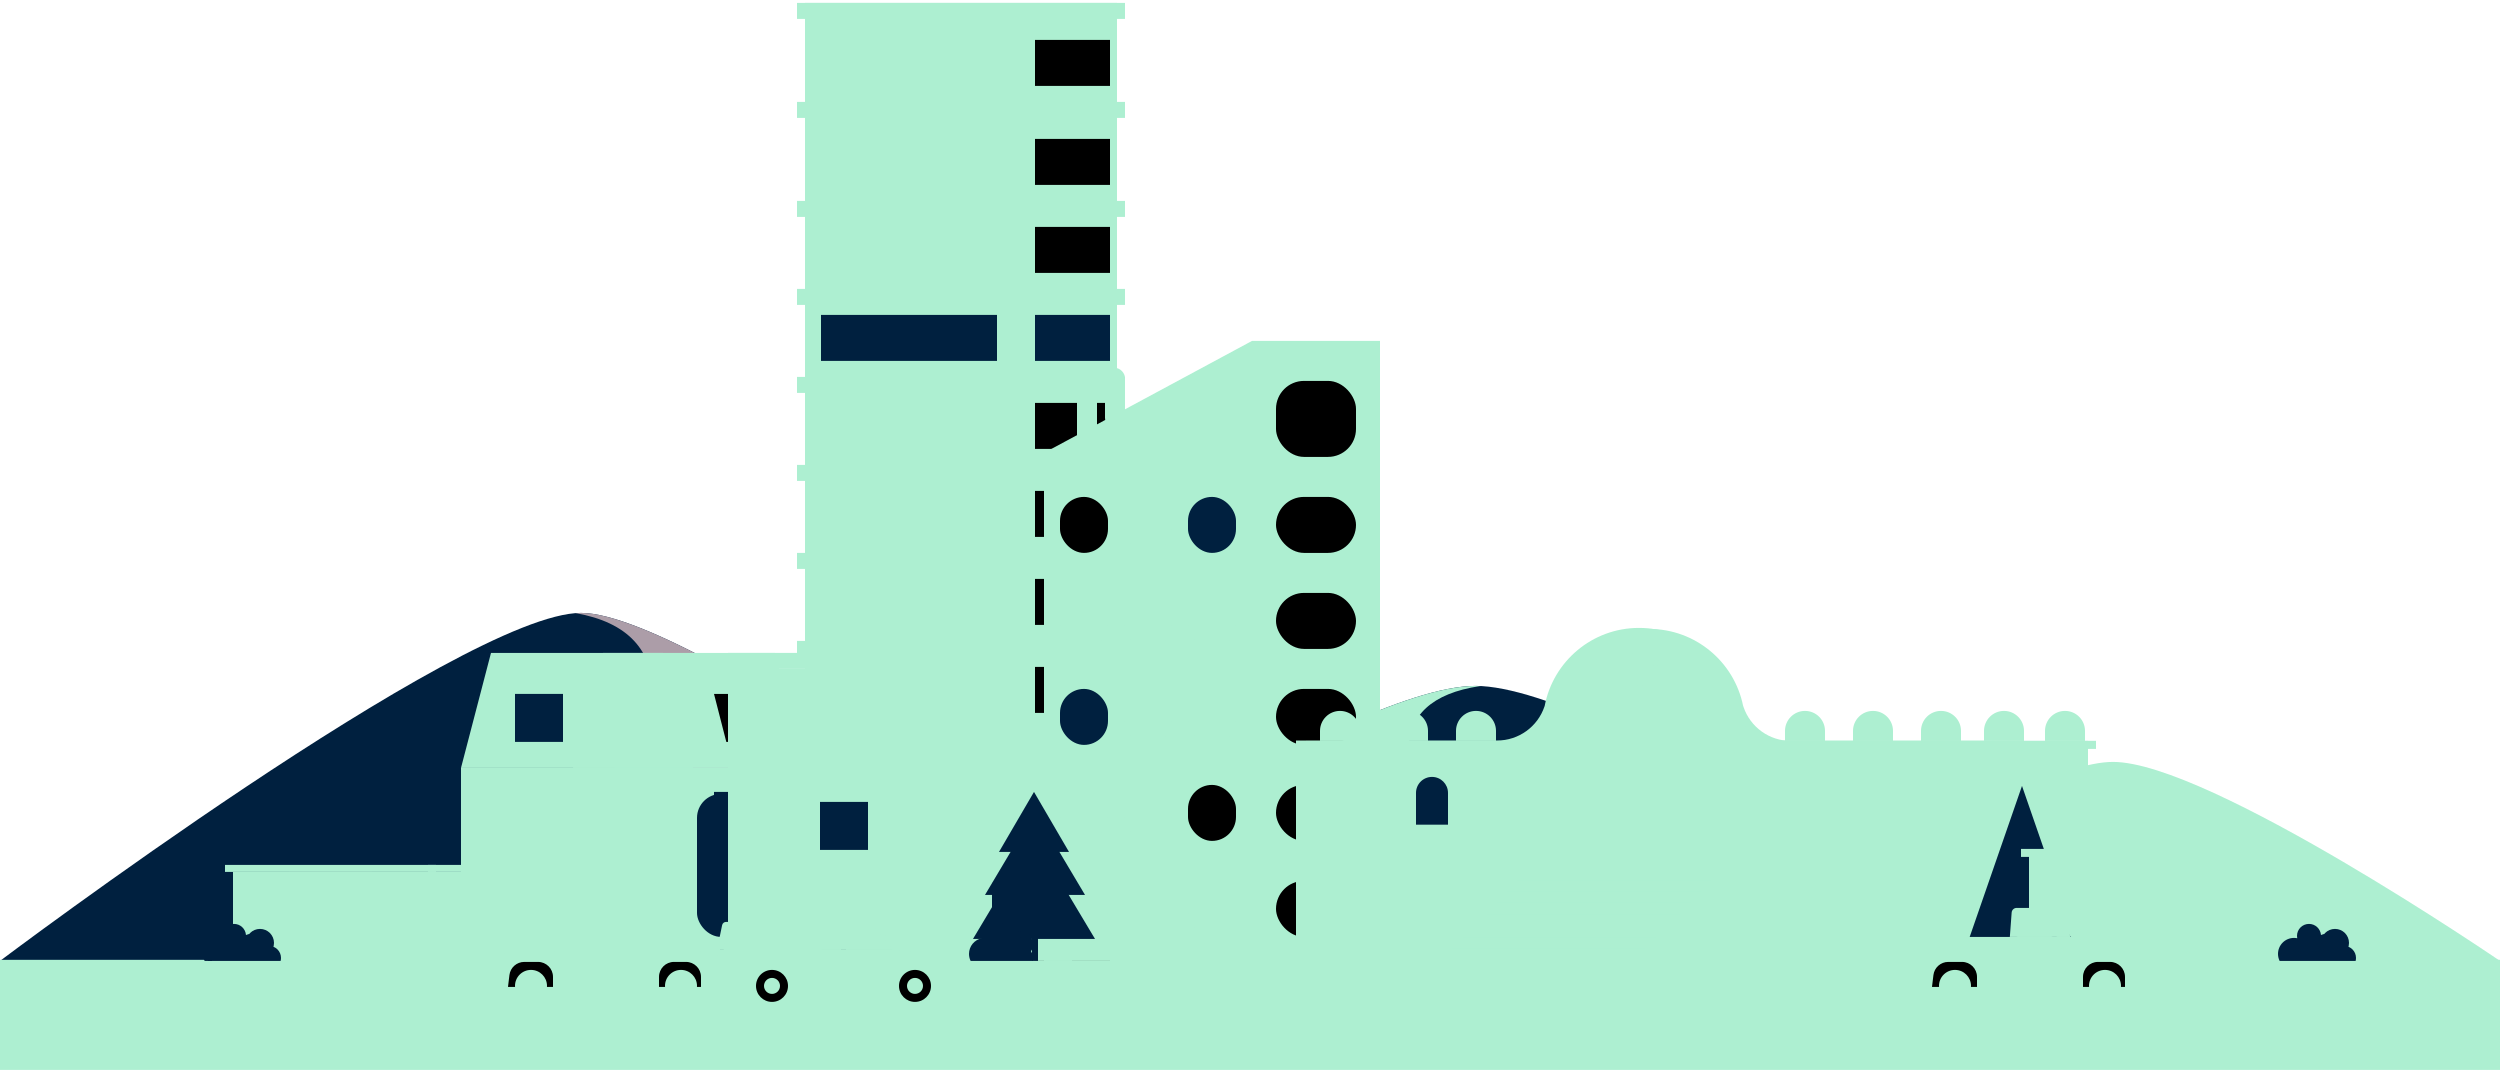 <svg viewBox="0 290.092 2500 1091.743" xmlns="http://www.w3.org/2000/svg" overflow="visible">
    <filter id="bright50">
        <feComponentTransfer>
            <feFuncR type="linear" slope="0.50" />
            <feFuncG type="linear" slope="0.50" />
            <feFuncB type="linear" slope="0.50" />
        </feComponentTransfer>
    </filter>
    <filter id="bright150">
        <feComponentTransfer>
            <feFuncR type="linear" slope="1.5" />
            <feFuncG type="linear" slope="1.5" />
            <feFuncB type="linear" slope="1.5" />
        </feComponentTransfer>
    </filter>
    <filter id="bright300">
        <feComponentTransfer>
            <feFuncR type="linear" slope="3" />
            <feFuncG type="linear" slope="3" />
            <feFuncB type="linear" slope="3" />
        </feComponentTransfer>
    </filter>
    <filter id="bright450">
        <feComponentTransfer>
            <feFuncR type="linear" slope="4.5" />
            <feFuncG type="linear" slope="4.5" />
            <feFuncB type="linear" slope="4.5" />
        </feComponentTransfer>
    </filter>
    <filter id="bright600">
        <feComponentTransfer>
            <feFuncR type="linear" slope="6" />
            <feFuncG type="linear" slope="6" />
            <feFuncB type="linear" slope="6" />
        </feComponentTransfer>
    </filter>
    <g id="Master/Composition/Small City" stroke="none" stroke-width="1" fill="none" fill-rule="evenodd">
        <g id="bg">
            <g id="Sky" transform="scale(1 1)">
                <g id="Sky/None" stroke="none" stroke-width="1" fill="none" fill-rule="evenodd" fill-opacity="0"/>
            </g>
            <g id="Horizon" transform="translate(0, 591) scale(1 1)">
                <g id="Horizon/Sand Dunes" stroke="none" stroke-width="1" fill="none" fill-rule="evenodd">
                    <path d="M2500,660 C2500,660 2208.87,461 2113,461 C2017.13,461 1726,660 1726,660 C1726,660 2500,660 2500,660 Z" id="Dune" fill="#ADEFD1" filter="url(#bright600)"/>
                    <g id="Group" transform="translate(1475.5, 522.5) scale(-1, 1) translate(-1475.5, -522.5) translate(941, 385)">
                        <path d="M1069,275 C1069,275 666.91,0 534.5,0 C402.09,0 0,275 0,275 C0,275 1069,275 1069,275 Z" id="Dune" fill="#00203F"/>
                        <path d="M534.554,1.51985149e-05 C667.019,0.075 1069,275 1069,275 L1068.998,274.998 L1069,275 L518.83,275 C476.943,265.119 456,241.327 456,203.623 C456,165.918 480.295,142.126 528.884,132.245 C577.474,125.247 601.769,103.206 601.769,66.123 C601.769,29.41 577.957,7.44 530.335,0.214 L529.731,0.113 C531.357,0.038 532.947,0 534.5,0 L534.351,0.003 Z" id="Dune" fill="#ADEFD1" filter="url(#bright600)"/>
                    </g>
                    <g id="Group" transform="translate(2113, 560.5) scale(-1, 1) translate(-2113, -560.5) translate(1726, 461)"/>
                    <g id="Group-2" transform="translate(0, 312)">
                        <path d="M1162,348 C1162,348 699.675,0 581,0 C462.325,0 0,348 0,348 C0,348 1162,348 1162,348 Z" id="Dune" fill="#00203F"/>
                        <path d="M580.841,0.004 L581.346,0.001 C700.571,0.674 1162,348 1162,348 L1162,348 L563.336,348 C517.779,335.497 495,305.388 495,257.675 C495,209.962 521.424,179.854 574.271,167.35 C627.118,158.495 653.542,130.603 653.542,83.675 C653.542,37.217 627.644,9.415 575.848,0.271 L575.679,0.213 C577.522,0.072 579.296,0 581,0 L580.841,0.004 Z" id="Dune" fill="#ac9da8"/>
                    </g>
                </g>
            </g>
            <g id="Street" transform="translate(0, 1250)">
                <rect id="Rectangle" fill="#ADEFD1" filter="url(#bright450)" x="0" y="0" width="2500" height="110"/>
                <rect id="Rectangle" fill="#ADEFD1" filter="url(#bright150)" x="0" y="0" width="2500" height="16"/>
            </g>
        </g>
        <g id="Building/Skyscraper" transform="translate(757, 293) scale(1 1)">
            <g id="Building/Skyscraper/2" stroke="none" stroke-width="1" fill="none" fill-rule="evenodd">
                <rect id="Rectangle-Copy" fill="#ADEFD1" filter="url(#bright300)" x="48" y="0" width="208" height="958"/>
                <rect id="Rectangle-Copy-2" fill="#ADEFD1" x="256" y="0" width="104" height="958"/>
                <rect id="Rectangle-Copy-46" fill="#ADEFD1" x="64" y="885" width="48" height="73"/>
                <rect id="Rectangle-Copy-5" fill="#ADEFD1" filter="url(#bright50)" x="64" y="136" width="176" height="46"/>
                <rect id="Rectangle-Copy-36" fill="#ADEFD1" filter="url(#bright50)" x="64" y="37" width="176" height="46"/>
                <rect id="Rectangle-Copy-21" fill="#000" x="278" y="136" width="75" height="46"/>
                <rect id="Rectangle-Copy-37" fill="#000" x="278" y="37" width="75" height="46"/>
                <rect id="Rectangle-Copy-22" fill="#000" x="278" y="224" width="75" height="46"/>
                <rect id="Rectangle-Copy-23" fill="#00203F" x="278" y="312" width="75" height="46"/>
                <rect id="Rectangle-Copy-26" fill="#000" x="278" y="400" width="75" height="46"/>
                <rect id="Rectangle-Copy-27" fill="#000" x="278" y="488" width="75" height="46"/>
                <rect id="Rectangle-Copy-28" fill="#000" x="278" y="576" width="75" height="46"/>
                <rect id="Rectangle-Copy-31" fill="#000" x="278" y="664" width="75" height="46"/>
                <rect id="Rectangle-Copy-32" fill="#000" x="278" y="752" width="75" height="46"/>
                <rect id="Rectangle-Copy-33" fill="#000" x="278" y="885" width="75" height="73"/>
                <rect id="Rectangle-Copy-6" fill="#ADEFD1" filter="url(#bright50)" x="64" y="224" width="176" height="46"/>
                <rect id="Rectangle-Copy-7" fill="#00203F" x="64" y="312" width="176" height="46"/>
                <rect id="Rectangle-Copy-8" fill="#ADEFD1" filter="url(#bright50)" x="64" y="400" width="176" height="46"/>
                <rect id="Rectangle-Copy-9" fill="#ADEFD1" filter="url(#bright50)" x="64" y="488" width="176" height="46"/>
                <rect id="Rectangle-Copy-16" fill="#ADEFD1" filter="url(#bright50)" x="64" y="576" width="176" height="46"/>
                <rect id="Rectangle-Copy-17" fill="#ADEFD1" filter="url(#bright50)" x="64" y="664" width="176" height="46"/>
                <rect id="Rectangle-Copy-18" fill="#ADEFD1" filter="url(#bright50)" x="64" y="752" width="176" height="46"/>
                <rect id="Rectangle-Copy-48" fill="#ADEFD1" filter="url(#bright50)" x="192" y="885" width="48" height="73"/>
                <rect id="Rectangle-Copy-10" fill="#ADEFD1" filter="url(#bright450)" x="40" y="99" width="224" height="16"/>
                <rect id="Rectangle-Copy-38" fill="#ADEFD1" filter="url(#bright450)" x="40" y="0" width="224" height="16"/>
                <rect id="Rectangle-Copy-11" fill="#ADEFD1" filter="url(#bright450)" x="40" y="198" width="224" height="16"/>
                <rect id="Rectangle-Copy-12" fill="#ADEFD1" filter="url(#bright450)" x="40" y="286" width="224" height="16"/>
                <rect id="Rectangle-Copy-19" fill="#ADEFD1" filter="url(#bright450)" x="40" y="374" width="224" height="16"/>
                <rect id="Rectangle-Copy-24" fill="#ADEFD1" filter="url(#bright450)" x="40" y="462" width="224" height="16"/>
                <rect id="Rectangle-Copy-29" fill="#ADEFD1" filter="url(#bright450)" x="40" y="550" width="224" height="16"/>
                <rect id="Rectangle-Copy-34" fill="#ADEFD1" filter="url(#bright450)" x="40" y="638" width="224" height="16"/>
                <rect id="Rectangle-Copy-39" fill="#ADEFD1" filter="url(#bright450)" x="40" y="726" width="224" height="16"/>
                <rect id="Rectangle-Copy-44" fill="#ADEFD1" filter="url(#bright450)" x="40" y="814" width="224" height="16"/>
                <rect id="Rectangle-Copy-13" fill="#ADEFD1" filter="url(#bright150)" x="264" y="99" width="104" height="16"/>
                <rect id="Rectangle-Copy-41" fill="#ADEFD1" filter="url(#bright150)" x="264" y="0" width="104" height="16"/>
                <rect id="Rectangle-Copy-14" fill="#ADEFD1" filter="url(#bright150)" x="264" y="198" width="104" height="16"/>
                <rect id="Rectangle-Copy-15" fill="#ADEFD1" filter="url(#bright150)" x="264" y="286" width="104" height="16"/>
                <rect id="Rectangle-Copy-20" fill="#ADEFD1" filter="url(#bright150)" x="264" y="374" width="104" height="16"/>
                <rect id="Rectangle-Copy-25" fill="#ADEFD1" filter="url(#bright150)" x="264" y="462" width="104" height="16"/>
                <rect id="Rectangle-Copy-30" fill="#ADEFD1" filter="url(#bright150)" x="264" y="550" width="104" height="16"/>
                <rect id="Rectangle-Copy-35" fill="#ADEFD1" filter="url(#bright150)" x="264" y="638" width="104" height="16"/>
                <rect id="Rectangle-Copy-40" fill="#ADEFD1" filter="url(#bright150)" x="264" y="726" width="104" height="16"/>
                <rect id="Rectangle-Copy-45" fill="#ADEFD1" filter="url(#bright150)" x="264" y="814" width="104" height="16"/>
            </g>
        </g>
        <g id="Tree/Medium" transform="translate(161, 1115) scale(1 1)">
            <g id="Tree/Medium/9" stroke="none" stroke-width="1" fill="none" fill-rule="evenodd">
                <path d="M48,112 C74.51,112 96,103.072 96,72.144 C96,41.216 74.51,0 48,0 C21.49,0 0,41.216 0,72.144 C0,103.072 21.49,112 48,112 Z" id="Oval" fill="#00203F" filter="url(#bright150)"/>
                <rect id="Rectangle" fill="#00203F" x="47" y="40" width="4" height="96"/>
            </g>
        </g>
        <g id="Building/Small" transform="translate(225, 1091) scale(1 1)">
            <g id="Building/Small/5" stroke="none" stroke-width="1" fill="none" fill-rule="evenodd">
                <g id="Group" transform="translate(0, 64)">
                    <rect id="Rectangle" fill="#ADEFD1" filter="url(#bright150)" x="8" y="7" width="195" height="89"/>
                    <rect id="Rectangle-Copy-2" fill="#ADEFD1" filter="url(#bright150)" x="203" y="0" width="93" height="7"/>
                    <rect id="Rectangle" fill="#ADEFD1" x="203" y="7" width="88" height="89"/>
                    <rect id="Rectangle" fill="#ADEFD1" filter="url(#bright600)" x="14" y="13" width="46" height="83"/>
                    <rect id="Rectangle" fill="#ADEFD1" filter="url(#bright600)" x="151" y="13" width="46" height="83"/>
                    <rect id="Rectangle" fill="#ADEFD1" filter="url(#bright150)" x="8" y="54" width="195" height="7"/>
                    <rect id="Rectangle-Copy-4" fill="#ADEFD1" filter="url(#bright150)" x="8" y="89" width="195" height="7"/>
                    <rect id="Rectangle" fill="#ADEFD1" filter="url(#bright450)" x="64" y="7" width="77" height="89"/>
                    <rect id="Rectangle" fill="#ADEFD1" filter="url(#bright300)" x="141" y="7" width="6" height="89"/>
                    <rect id="Rectangle-Copy" fill="#ADEFD1" filter="url(#bright300)" x="0" y="0" width="211" height="7"/>
                    <polygon id="Rectangle" fill="#ADEFD1" points="79 13 125 13 125 70.887 125 96 79 96"/>
                    <rect id="Rectangle" fill="#ADEFD1" filter="url(#bright50)" x="227" y="13" width="46" height="75"/>
                    <rect id="Rectangle-Copy-3" fill="#ADEFD1" x="203" y="54" width="88" height="7"/>
                </g>
            </g>
        </g>
        <g id="Building/Medium" transform="translate(461, 943) scale(1 1)">
            <g id="Building/Medium/6" stroke="none" stroke-width="1" fill="none" fill-rule="evenodd">
                <g id="Group">
                    <polygon id="Rectangle-Copy" fill="#ADEFD1" filter="url(#bright50)" points="142 0 314 0 344 115 112 115"/>
                    <rect id="Rectangle" fill="#ADEFD1" filter="url(#bright300)" x="0" y="115" width="232" height="193"/>
                    <rect id="Rectangle" fill="#ADEFD1" filter="url(#bright150)" x="232" y="115" width="112" height="193"/>
                    <rect id="Rectangle" fill="#ADEFD1" x="21" y="211" width="143" height="97"/>
                    <rect id="Rectangle" fill="#ADEFD1" filter="url(#bright300)" x="92" y="65" width="48" height="48" rx="24"/>
                    <polygon id="Rectangle" fill="#ADEFD1" points="30 0 202 0 232 115 0 115"/>
                    <rect id="Rectangle-Copy-3" fill="#ADEFD1" filter="url(#bright50)" x="122" y="41" width="48" height="48"/>
                    <polygon id="Rectangle-Copy-10" fill="#000" points="253 41 301 41 313.31 89 265.31 89"/>
                    <rect id="Rectangle-Copy-4" fill="#00203F" x="54" y="41" width="48" height="48"/>
                    <rect id="Rectangle-Copy-5" fill="#ADEFD1" x="21" y="139" width="143" height="48"/>
                    <rect id="Rectangle-Copy-8" fill="#ADEFD1" x="175" y="139" width="46" height="48"/>
                    <rect id="Rectangle-Copy-6" fill="#00203F" x="253" y="139" width="75" height="48"/>
                    <rect id="Rectangle-Copy-9" fill="#ADEFD1" filter="url(#bright50)" x="253" y="231" width="75" height="48"/>
                    <rect id="Rectangle-Copy-7" fill="#ADEFD1" filter="url(#bright50)" x="175" y="231" width="48" height="77"/>
                </g>
            </g>
        </g>
        <g id="Tree/Medium" transform="translate(673, 1115) scale(1 1)">
            <g id="Tree/Medium/1" stroke="none" stroke-width="1" fill="none" fill-rule="evenodd">
                <rect id="Rectangle" fill="#00203F" filter="url(#bright150)" x="24" y="-31" width="49" height="143" rx="24"/>
                <rect id="Rectangle" fill="#00203F" x="47" y="40" width="4" height="96"/>
            </g>
        </g>
        <g id="Building/Medium" transform="translate(728, 943) scale(1 1)">
            <g id="Building/Medium/5" stroke="none" stroke-width="1" fill="none" fill-rule="evenodd">
                <g id="Group">
                    <rect id="Rectangle" fill="#ADEFD1" x="0" y="115" width="232" height="193"/>
                    <rect id="Rectangle" fill="#ADEFD1" filter="url(#bright50)" x="232" y="115" width="112" height="193"/>
                    <rect id="Rectangle" fill="#ADEFD1" filter="url(#bright50)" x="92" y="231" width="48" height="77"/>
                    <rect id="Rectangle" fill="#ADEFD1" filter="url(#bright300)" x="24" y="230" width="48" height="48"/>
                    <rect id="Rectangle" fill="#ADEFD1" filter="url(#bright300)" x="24" y="149" width="48" height="48"/>
                    <rect id="Rectangle" fill="#ADEFD1" filter="url(#bright300)" x="160" y="230" width="48" height="48"/>
                    <rect id="Rectangle" fill="#ADEFD1" filter="url(#bright300)" x="160" y="149" width="48" height="48"/>
                    <rect id="Rectangle" fill="#00203F" x="92" y="149" width="48" height="48"/>
                    <rect id="Rectangle" fill="#ADEFD1" filter="url(#bright150)" x="264" y="149" width="48" height="48"/>
                    <rect id="Rectangle" fill="#00203F" x="264" y="230" width="48" height="48"/>
                    <rect id="Rectangle" fill="#ADEFD1" filter="url(#bright300)" x="92" y="65" width="48" height="48" rx="24"/>
                    <rect id="Rectangle-Copy" fill="#ADEFD1" filter="url(#bright50)" x="110" y="16" width="160" height="100"/>
                    <rect id="Rectangle" fill="#ADEFD1" x="0" y="16" width="160" height="100"/>
                    <rect id="Rectangle-Copy-2" fill="#ADEFD1" filter="url(#bright300)" x="24" y="29" width="48" height="73"/>
                    <rect id="Rectangle-Copy-3" fill="#ADEFD1" filter="url(#bright300)" x="92" y="29" width="48" height="73"/>
                    <rect id="Rectangle-Copy-4" fill="#ADEFD1" filter="url(#bright150)" x="160" y="0" width="119" height="16"/>
                    <rect id="Rectangle-Copy-5" fill="#ADEFD1" filter="url(#bright300)" x="160" y="100" width="86" height="16"/>
                    <rect id="Rectangle-Copy-6" fill="#ADEFD1" filter="url(#bright150)" x="246" y="100" width="109" height="16"/>
                    <rect id="Rectangle-Copy" fill="#ADEFD1" filter="url(#bright300)" x="0" y="0" width="171" height="16"/>
                </g>
            </g>
        </g>
        <g id="Building/Large" transform="translate(996, 631) scale(1 1)">
            <g id="Building/Large/3" stroke="none" stroke-width="1" fill="none" fill-rule="evenodd">
                <rect id="Rectangle" fill="#ADEFD1" filter="url(#bright150)" x="81" y="51" width="20" height="60" rx="10"/>
                <rect id="Rectangle" fill="#ADEFD1" filter="url(#bright150)" x="109" y="27" width="20" height="60" rx="10"/>
                <polygon id="Rectangle" fill="#ADEFD1" points="48 112 256 0 256 620 48 620"/>
                <rect id="Rectangle" fill="#ADEFD1" filter="url(#bright50)" x="256" y="0" width="128" height="620"/>
                <path d="M152,540 C165.255,540 176,550.745 176,564 L176,620 L176,620 L128,620 L128,564 C128,550.745 138.745,540 152,540 Z" id="Rectangle" fill="#ADEFD1" filter="url(#bright50)"/>
                <rect id="Rectangle" fill="#000" x="64" y="156" width="48" height="56" rx="24"/>
                <rect id="Rectangle" fill="#00203F" x="64" y="348" width="48" height="56" rx="24"/>
                <rect id="Rectangle" fill="#ADEFD1" filter="url(#bright50)" x="64" y="252" width="48" height="56" rx="24"/>
                <rect id="Rectangle" fill="#ADEFD1" filter="url(#bright50)" x="128" y="156" width="48" height="56" rx="24"/>
                <rect id="Rectangle" fill="#ADEFD1" filter="url(#bright50)" x="128" y="348" width="48" height="56" rx="24"/>
                <rect id="Rectangle" fill="#ADEFD1" filter="url(#bright50)" x="128" y="252" width="48" height="56" rx="24"/>
                <rect id="Rectangle" fill="#00203F" x="192" y="156" width="48" height="56" rx="24"/>
                <rect id="Rectangle" fill="#ADEFD1" filter="url(#bright50)" x="192" y="348" width="48" height="56" rx="24"/>
                <rect id="Rectangle" fill="#ADEFD1" filter="url(#bright50)" x="192" y="252" width="48" height="56" rx="24"/>
                <rect id="Rectangle" fill="#000" x="280" y="156" width="80" height="56" rx="28"/>
                <rect id="Rectangle" fill="#000" x="280" y="348" width="80" height="56" rx="28"/>
                <rect id="Rectangle" fill="#000" x="280" y="40" width="80" height="76" rx="28"/>
                <rect id="Rectangle" fill="#000" x="280" y="252" width="80" height="56" rx="28"/>
                <rect id="Rectangle" fill="#ADEFD1" filter="url(#bright50)" x="64" y="444" width="48" height="56" rx="24"/>
                <rect id="Rectangle" fill="#ADEFD1" filter="url(#bright50)" x="64" y="540" width="48" height="56" rx="24"/>
                <rect id="Rectangle" fill="#ADEFD1" filter="url(#bright50)" x="128" y="444" width="48" height="56" rx="24"/>
                <rect id="Rectangle" fill="#000" x="192" y="444" width="48" height="56" rx="24"/>
                <rect id="Rectangle" fill="#ADEFD1" filter="url(#bright50)" x="192" y="540" width="48" height="56" rx="24"/>
                <rect id="Rectangle" fill="#000" x="280" y="444" width="80" height="56" rx="28"/>
                <rect id="Rectangle" fill="#000" x="280" y="540" width="80" height="56" rx="28"/>
            </g>
        </g>
        <g id="Building/Wide" transform="translate(1296, 919) scale(1 1)">
            <g id="Building/Wide/4" stroke="none" stroke-width="1" fill="none" fill-rule="evenodd">
                <path d="M353,0 C399.404,-8.52419995e-15 438.117,32.924 447.056,76.686 L447.529,78.084 C454.418,98.362 473.455,112 494.871,112 L698,112 L698,332 L449,331.999 L449,332 L257,332 L257,331.999 L10,332 L10,112 L211.115,112 C232.559,112 251.615,98.327 258.482,78.013 L258.967,76.57 C267.951,32.865 306.637,8.51666808e-15 353,0 Z" id="Combined-Shape-Copy" fill="#ADEFD1" filter="url(#bright150)"/>
                <rect id="Rectangle-Copy-2" fill="#ADEFD1" x="696" y="112" width="104" height="8"/>
                <path d="M343,-1 C389.863,-1 428.884,32.579 437.313,76.99 L437.54,77.668 C444.422,97.959 463.466,111.61 484.891,111.61 L688,111.61 L688,332 L439,331.999 L439,332 L247,332 L247,331.999 L0,332 L0,111.61 L201.095,111.61 C222.548,111.61 241.611,97.924 248.47,77.597 L248.705,76.895 C257.172,32.531 296.17,-1 343,-1 Z" id="Combined-Shape" fill="#ADEFD1" filter="url(#bright450)"/>
                <rect id="Rectangle" fill="#ADEFD1" x="688" y="112" width="104" height="220"/>
                <path d="M716,148 C724.837,148 732,155.163 732,164 L732,196 L732,196 L700,196 L700,164 C700,155.163 707.163,148 716,148 Z" id="Rectangle" fill="#ADEFD1" filter="url(#bright50)"/>
                <path d="M764,148 C772.837,148 780,155.163 780,164 L780,196 L780,196 L748,196 L748,164 C748,155.163 755.163,148 764,148 Z" id="Rectangle" fill="#ADEFD1" filter="url(#bright50)"/>
                <rect id="Rectangle" fill="#ADEFD1" transform="translate(748, 113) scale(1, -1) translate(-748, -113)" x="696" y="112" width="104" height="2"/>
                <rect id="Rectangle" fill="#ADEFD1" x="696" y="196" width="104" height="8"/>
                <path d="M40,148 C48.837,148 56,155.163 56,164 L56,196 L56,196 L24,196 L24,164 C24,155.163 31.163,148 40,148 Z" id="Rectangle" fill="#ADEFD1"/>
                <path d="M136,148 C144.837,148 152,155.163 152,164 L152,196 L152,196 L120,196 L120,164 C120,155.163 127.163,148 136,148 Z" id="Rectangle" fill="#00203F"/>
                <path d="M88,148 C96.837,148 104,155.163 104,164 L104,196 L104,196 L72,196 L72,164 C72,155.163 79.163,148 88,148 Z" id="Rectangle" fill="#ADEFD1"/>
                <path d="M184,148 C192.837,148 200,155.163 200,164 L200,196 L200,196 L168,196 L168,164 C168,155.163 175.163,148 184,148 Z" id="Rectangle" fill="#ADEFD1"/>
                <path d="M740,235 C754.912,235 767,247.088 767,262 L767,332 L767,332 L713,332 L713,262 C713,247.088 725.088,235 740,235 Z" id="Rectangle" fill="#ADEFD1"/>
                <path d="M484,148 C492.837,148 500,155.163 500,164 L500,196 L500,196 L468,196 L468,164 C468,155.163 475.163,148 484,148 Z" id="Rectangle" fill="#ADEFD1"/>
                <path d="M580,148 C588.837,148 596,155.163 596,164 L596,196 L596,196 L564,196 L564,164 C564,155.163 571.163,148 580,148 Z" id="Rectangle" fill="#ADEFD1"/>
                <path d="M532,148 C540.837,148 548,155.163 548,164 L548,196 L548,196 L516,196 L516,164 C516,155.163 523.163,148 532,148 Z" id="Rectangle" fill="#ADEFD1"/>
                <path d="M628,148 C636.837,148 644,155.163 644,164 L644,196 L644,196 L612,196 L612,164 C612,155.163 619.163,148 628,148 Z" id="Rectangle" fill="#ADEFD1"/>
                <path d="M344,56 C363.882,56 380,72.118 380,92 L380,240 L380,240 L308,240 L308,92 C308,72.118 324.118,56 344,56 Z" id="Rectangle" fill="#ADEFD1"/>
                <path d="M271,112 C285.912,112 298,124.088 298,139 L298,240 L298,240 L244,240 L244,139 C244,124.088 256.088,112 271,112 Z" id="Rectangle" fill="#ADEFD1"/>
                <path d="M417,112 C431.912,112 444,124.088 444,139 L444,240 L444,240 L390,240 L390,139 C390,124.088 402.088,112 417,112 Z" id="Rectangle" fill="#ADEFD1"/>
                <rect id="Rectangle" fill="#ADEFD1" x="221" y="196" width="13" height="44"/>
                <rect id="Rectangle" fill="#ADEFD1" filter="url(#bright150)" x="433" y="195.82" width="255" height="8.361"/>
                <rect id="Rectangle" fill="#ADEFD1" filter="url(#bright450)" x="433" y="204" width="15" height="36"/>
                <rect id="Rectangle" fill="#ADEFD1" filter="url(#bright150)" x="0" y="195.82" width="221" height="8.361"/>
                <rect id="Rectangle" fill="#ADEFD1" filter="url(#bright150)" x="314" y="240" width="119" height="92"/>
                <g id="Group" transform="translate(145, 240)" fill="#ADEFD1" filter="url(#bright300)">
                    <rect id="Rectangle-Copy-53" x="0" y="80" width="204" height="12"/>
                    <rect id="Rectangle-Copy-54" x="56" y="23" width="204" height="11"/>
                    <rect id="Rectangle-Copy-55" x="22" y="57" width="204" height="12"/>
                    <rect id="Rectangle-Copy-56" x="76" y="0" width="204" height="12"/>
                    <rect id="Rectangle-Copy-57" x="11" y="69" width="204" height="11"/>
                    <rect id="Rectangle-Copy-58" x="66" y="12" width="204" height="11"/>
                    <rect id="Rectangle-Copy-59" x="35" y="46" width="204" height="12"/>
                    <rect id="Rectangle-Copy-61" x="46" y="34" width="204" height="12"/>
                </g>
                <g id="Group-Copy-13" transform="translate(24, 82)">
                    <path d="M20,0 C31.046,-2.02906125e-15 40,8.954 40,20 L40,30 L40,30 L0,30 L0,20 C-1.3527075e-15,8.954 8.954,2.02906125e-15 20,0 Z" id="Rectangle" fill="#ADEFD1" filter="url(#bright450)"/>
                    <circle id="Oval" fill="#ADEFD1" filter="url(#bright150)" cx="20" cy="16" r="8"/>
                </g>
                <g id="Group-Copy-13" transform="translate(489, 82)">
                    <path d="M20,0 C31.046,-2.02906125e-15 40,8.954 40,20 L40,30 L40,30 L0,30 L0,20 C-1.3527075e-15,8.954 8.954,2.02906125e-15 20,0 Z" id="Rectangle" fill="#ADEFD1" filter="url(#bright450)"/>
                    <circle id="Oval" fill="#ADEFD1" filter="url(#bright150)" cx="20" cy="16" r="8"/>
                </g>
                <g id="Group-Copy-14" transform="translate(92, 82)">
                    <path d="M20,0 C31.046,-2.02906125e-15 40,8.954 40,20 L40,30 L40,30 L0,30 L0,20 C-1.3527075e-15,8.954 8.954,2.02906125e-15 20,0 Z" id="Rectangle" fill="#ADEFD1" filter="url(#bright450)"/>
                    <circle id="Oval" fill="#ADEFD1" filter="url(#bright150)" cx="20" cy="16" r="8"/>
                </g>
                <g id="Group-Copy-17" transform="translate(557, 82)">
                    <path d="M20,0 C31.046,-2.02906125e-15 40,8.954 40,20 L40,30 L40,30 L0,30 L0,20 C-1.3527075e-15,8.954 8.954,2.02906125e-15 20,0 Z" id="Rectangle" fill="#ADEFD1" filter="url(#bright450)"/>
                    <circle id="Oval" fill="#ADEFD1" filter="url(#bright150)" cx="20" cy="16" r="8"/>
                </g>
                <path d="M708,82 C719.046,82 728,90.954 728,102 L728,112 L728,112 L688,112 L688,102 C688,90.954 696.954,82 708,82 Z" id="Rectangle" fill="#ADEFD1" filter="url(#bright150)"/>
                <g id="Group-Copy-19" transform="translate(160, 82)">
                    <path d="M20,0 C31.046,-2.02906125e-15 40,8.954 40,20 L40,30 L40,30 L0,30 L0,20 C-1.3527075e-15,8.954 8.954,2.02906125e-15 20,0 Z" id="Rectangle" fill="#ADEFD1" filter="url(#bright450)"/>
                    <circle id="Oval" fill="#ADEFD1" filter="url(#bright150)" cx="20" cy="16" r="8"/>
                </g>
                <g id="Group-Copy-20" transform="translate(625, 82)">
                    <path d="M20,0 C31.046,-2.02906125e-15 40,8.954 40,20 L40,30 L40,30 L0,30 L0,20 C-1.3527075e-15,8.954 8.954,2.02906125e-15 20,0 Z" id="Rectangle" fill="#ADEFD1" filter="url(#bright450)"/>
                    <circle id="Oval" fill="#ADEFD1" filter="url(#bright150)" cx="20" cy="16" r="8"/>
                </g>
                <path d="M769,82 C780.046,82 789,90.954 789,102 L789,112 L789,112 L749,112 L749,102 C749,90.954 757.954,82 769,82 Z" id="Rectangle" fill="#ADEFD1" filter="url(#bright150)"/>
                <circle id="Oval-Copy-2" fill="#ADEFD1" filter="url(#bright150)" cx="346" cy="31" r="17"/>
                <circle id="Oval-Copy" fill="#ADEFD1" filter="url(#bright300)" cx="342" cy="31" r="17"/>
                <circle id="Oval" fill="#ADEFD1" cx="342" cy="31" r="8"/>
                <circle id="Oval-Copy-3" fill="#ADEFD1" filter="url(#bright150)" cx="44" cy="264" r="8"/>
                <circle id="Oval-Copy-6" fill="#ADEFD1" filter="url(#bright150)" cx="509" cy="264" r="8"/>
                <circle id="Oval-Copy-5" fill="#ADEFD1" filter="url(#bright150)" cx="180" cy="264" r="8"/>
                <circle id="Oval-Copy-8" fill="#ADEFD1" filter="url(#bright150)" cx="645" cy="264" r="8"/>
            </g>
        </g>
        <g id="Tree/Medium" transform="translate(1974, 1115) scale(1 1)">
            <g id="Tree/Medium/5" stroke="none" stroke-width="1" fill="none" fill-rule="evenodd">
                <rect id="Rectangle" fill="#00203F" x="46" y="14" width="6" height="122"/>
                <polygon id="Triangle" fill="#00203F" points="48 -39 101 114 -5 114"/>
            </g>
        </g>
        <g id="Building/Small" transform="translate(2021, 1091) scale(1 1)">
            <g id="Building/Small/1" stroke="none" stroke-width="1" fill="none" fill-rule="evenodd">
                <rect id="Rectangle" fill="#ADEFD1" filter="url(#bright300)" x="8" y="52" width="195" height="108"/>
                <rect id="Rectangle" fill="#ADEFD1" x="203" y="52" width="88" height="108"/>
                <rect id="Rectangle" fill="#ADEFD1" filter="url(#bright450)" x="0" y="48" width="208" height="8"/>
                <path d="M105.5,88 C116.27,88 125,96.73 125,107.5 L125,160 L125,160 L86,160 L86,107.5 C86,96.73 94.73,88 105.5,88 Z" id="Rectangle" fill="#ADEFD1"/>
                <rect id="Rectangle" fill="#ADEFD1" x="24" y="88" width="46" height="56"/>
                <rect id="Rectangle" fill="#ADEFD1" x="141" y="88" width="46" height="56"/>
                <rect id="Rectangle" fill="#ADEFD1" filter="url(#bright50)" x="224" y="88" width="46" height="56"/>
                <rect id="Rectangle" fill="#ADEFD1" filter="url(#bright300)" x="208" y="48" width="88" height="8"/>
            </g>
        </g>
        <g id="Tree/Medium" transform="translate(986, 1115) scale(1 1)">
            <g id="Tree/Medium/6" stroke="none" stroke-width="1" fill="none" fill-rule="evenodd">
                <rect id="Rectangle" fill="#00203F" x="46" y="14" width="6" height="122"/>
                <polygon id="Triangle" fill="#00203F" filter="url(#bright150)" points="48 12 109 114 -13 114"/>
                <polygon id="Triangle" fill="#00203F" filter="url(#bright150)" points="49 -14 99 70 -1 70"/>
                <polygon id="Triangle" fill="#00203F" filter="url(#bright150)" points="48 -33 83 27 13 27"/>
            </g>
        </g>
        <g id="Tree/Small" transform="translate(961, 1171) scale(1 1)">
            <g id="Tree/Small/2" stroke="none" stroke-width="1" fill="none" fill-rule="evenodd">
                <g id="Group" transform="translate(8, 43)">
                    <circle id="Oval" fill="#00203F" cx="50.5" cy="20.5" r="13.5"/>
                    <path d="M32,0 C43.046,0 52,8.954 52,20 C52,20.676 51.966,21.344 51.901,22.002 L52,22 C58.627,22 64,27.373 64,34 C64,35.036 63.869,36.042 63.622,37.001 L1.609,37.001 C0.578,34.886 0,32.511 0,30 C0,22.252 5.507,15.791 12.819,14.316 C15.268,6.039 22.929,0 32,0 Z" id="Combined-Shape" fill="#00203F" filter="url(#bright150)"/>
                </g>
            </g>
        </g>
        <g id="Tree/Small" transform="translate(815, 1171) scale(1 1)">
            <g id="Tree/Small/3" stroke="none" stroke-width="1" fill="none" fill-rule="evenodd">
                <circle id="Oval" fill="#00203F" cx="19.5" cy="64.5" r="10.5"/>
                <path d="M27,80 C27,72.545 20.921,67 13.465,67 C6.009,67 0,72.545 0,80" id="Path" fill="#00203F"/>
                <path d="M39.154,55 C42.267,55 45.198,55.799 47.758,57.206 C49.566,56.383 51.569,55.925 53.677,55.925 C59.835,55.925 65.097,59.83 67.21,65.343 C67.826,65.233 68.46,65.175 69.108,65.175 C75.123,65.175 80,70.145 80,76.275 C80,77.582 79.778,78.836 79.371,80.001 L22.153,80.001 C21.407,77.979 21,75.788 21,73.5 C21,63.283 29.128,55 39.154,55 Z" id="Combined-Shape" fill="#00203F" filter="url(#bright150)"/>
            </g>
        </g>
        <g id="Tree/Small" transform="translate(2000, 1171) scale(1 1)">
            <g id="Tree/Small/1" stroke="none" stroke-width="1" fill="none" fill-rule="evenodd">
                <circle id="Oval" fill="#00203F" filter="url(#bright150)" cx="58" cy="62" r="14"/>
                <path d="M32,43 C38.326,43 43.509,47.895 43.967,54.104 C45.498,53.395 47.203,53 49,53 C55.627,53 61,58.373 61,65 C61,65.568 60.96,66.128 60.884,66.675 C62.674,65.611 64.766,65 67,65 C73.627,65 79,70.373 79,77 C79,78.036 78.869,79.042 78.622,80.001 L2.609,80.001 C1.578,77.886 1,75.511 1,73 C1,64.163 8.163,57 17,57 C18.105,57 19.184,57.112 20.226,57.325 C20.078,56.574 20,55.796 20,55 C20,48.373 25.373,43 32,43 Z" id="Combined-Shape" fill="#00203F"/>
            </g>
        </g>
        <g id="Tree/Small" transform="translate(202, 1171) scale(1 1)">
            <g id="Tree/Small/1" stroke="none" stroke-width="1" fill="none" fill-rule="evenodd">
                <circle id="Oval" fill="#00203F" filter="url(#bright150)" cx="58" cy="62" r="14"/>
                <path d="M32,43 C38.326,43 43.509,47.895 43.967,54.104 C45.498,53.395 47.203,53 49,53 C55.627,53 61,58.373 61,65 C61,65.568 60.96,66.128 60.884,66.675 C62.674,65.611 64.766,65 67,65 C73.627,65 79,70.373 79,77 C79,78.036 78.869,79.042 78.622,80.001 L2.609,80.001 C1.578,77.886 1,75.511 1,73 C1,64.163 8.163,57 17,57 C18.105,57 19.184,57.112 20.226,57.325 C20.078,56.574 20,55.796 20,55 C20,48.373 25.373,43 32,43 Z" id="Combined-Shape" fill="#00203F"/>
            </g>
        </g>
        <g id="Tree/Small" transform="translate(2277, 1171) scale(1 1)">
            <g id="Tree/Small/1" stroke="none" stroke-width="1" fill="none" fill-rule="evenodd">
                <circle id="Oval" fill="#00203F" filter="url(#bright150)" cx="58" cy="62" r="14"/>
                <path d="M32,43 C38.326,43 43.509,47.895 43.967,54.104 C45.498,53.395 47.203,53 49,53 C55.627,53 61,58.373 61,65 C61,65.568 60.96,66.128 60.884,66.675 C62.674,65.611 64.766,65 67,65 C73.627,65 79,70.373 79,77 C79,78.036 78.869,79.042 78.622,80.001 L2.609,80.001 C1.578,77.886 1,75.511 1,73 C1,64.163 8.163,57 17,57 C18.105,57 19.184,57.112 20.226,57.325 C20.078,56.574 20,55.796 20,55 C20,48.373 25.373,43 32,43 Z" id="Combined-Shape" fill="#00203F"/>
            </g>
        </g>
        <g id="Cars" transform="translate(438, 1158)">
            <g id="Transport" transform="scale(1 1)">
                <g id="Transport/Pickup Truck" stroke="none" stroke-width="1" fill="none" fill-rule="evenodd">
                    <g id="Group" transform="translate(48, 40)">
                        <path d="M10.507,29 L212,29 C216.418,29 220,32.582 220,37 L220,50 C220,61.598 210.598,71 199,71 L4.633,71 C2.424,71 0.633,69.209 0.633,67 C0.633,66.805 0.647,66.61 0.675,66.417 L5.561,33.271 C5.922,30.818 8.027,29 10.507,29 Z" id="Rectangle" fill="#ADEFD1" transform="translate(110, 50) scale(1, -1) translate(-110, -50)"/>
                        <path d="M99.842,0 L130.497,0 L160.158,0 L153.938,25.198 C153.387,27.431 151.384,29 149.084,29 L106.642,29 C104.024,29 101.85,26.981 101.656,24.371 L99.842,0 L99.842,0 Z" id="Rectangle" fill="#ADEFD1" filter="url(#bright50)" transform="translate(130, 14.5) scale(1, -1) translate(-130, -14.5)"/>
                        <path d="M28.504,41 L60,41 C70.493,41 79,49.507 79,60 L79,74 C79,76.761 76.761,79 74,79 L14.332,79 C12.676,79 11.332,77.657 11.332,76 C11.332,75.895 11.338,75.79 11.349,75.686 L13.586,54.43 C14.39,46.796 20.828,41 28.504,41 Z" id="Rectangle" fill="#ADEFD1" filter="url(#bright150)"/>
                        <path d="M168.709,41 L206,41 C216.493,41 225,49.507 225,60 L225,76 C225,77.657 223.657,79 222,79 L154.892,79 C153.235,79 151.892,77.657 151.892,76 C151.892,75.742 151.925,75.486 151.99,75.237 L159.038,48.455 C160.194,44.062 164.166,41 168.709,41 Z" id="Rectangle-Copy" fill="#ADEFD1" filter="url(#bright150)"/>
                        <path d="M38.308,54 L52,54 C60.284,54 67,60.716 67,69 L67,79 L67,79 L22,79 L23.414,67.213 C24.319,59.674 30.715,54 38.308,54 Z" id="Rectangle" fill="#000"/>
                        <path d="M188,54 L200,54 C208.284,54 215,60.716 215,69 L215,79 L215,79 L173,79 L173,69 C173,60.716 179.716,54 188,54 Z" id="Rectangle-Copy-2" fill="#000"/>
                        <path d="M145.441,6 L151.125,29 L160.158,29 L159.599,7.38 C159.488,6.974 159.238,6.629 158.904,6.385 C158.57,6.142 158.152,6 157.706,6 L145.441,6 Z" id="Combined-Shape" fill="#ADEFD1" filter="url(#bright150)" transform="translate(152.8, 17.5) scale(-1, -1) translate(-152.8, -17.5)"/>
                        <circle id="Oval" fill="#ADEFD1" filter="url(#bright50)" cx="45" cy="78" r="16"/>
                        <circle id="Oval" fill="#ADEFD1" filter="url(#bright450)" cx="45" cy="78" r="8"/>
                        <circle id="Oval" fill="#ADEFD1" filter="url(#bright50)" cx="195" cy="78" r="16"/>
                        <circle id="Oval" fill="#ADEFD1" filter="url(#bright450)" cx="195" cy="78" r="8"/>
                        <path d="M109.834,6 L141,6 C142.105,6 143,6.895 143,8 L143,27 C143,28.105 142.105,29 141,29 L108.181,29 C107.077,29 106.181,28.105 106.181,27 C106.181,26.942 106.184,26.884 106.189,26.827 L107.841,7.827 C107.931,6.793 108.796,6 109.834,6 Z" id="Rectangle" fill="#ADEFD1" filter="url(#bright150)"/>
                    </g>
                </g>
            </g>
            <g id="Transport" transform="translate(242, 0) scale(1 1)">
                <g id="Transport/Sedan" stroke="none" stroke-width="1" fill="none" fill-rule="evenodd">
                    <g id="Group" transform="translate(37, 54)">
                        <path d="M0,28 L181,28 L230.63,32.656 C237.756,33.325 243.416,38.934 244.15,46.053 L245.545,59.59 C245.772,61.787 244.174,63.752 241.977,63.979 C241.84,63.993 241.703,64 241.567,64 L4.183,64 C1.983,64 0.195,62.223 0.183,60.023 L0,28 L0,28 Z" id="Rectangle" fill="#ADEFD1"/>
                        <path d="M9.051,0 L157.088,0 C157.687,-4.32888575e-15 158.255,0.268 158.634,0.732 L181,28 L181,28 L0,28 L5.134,3.189 C5.518,1.332 7.154,1.23660283e-15 9.051,0 Z" id="Rectangle" fill="#ADEFD1" filter="url(#bright150)"/>
                        <path d="M155.702,4 C156.273,4 156.807,4.148 157.235,4.402 C157.52,4.572 164.108,12.438 177,28 L177,28 L129,28 L129,4 Z M124,28 L86.055,28 C85.758,28 85.462,27.956 85.178,27.869 C83.593,27.384 82.702,25.706 83.187,24.122 L83.187,24.122 L88.904,5.44 C89.046,5.016 89.367,4.656 89.794,4.402 C90.222,4.148 90.756,4 91.327,4 L91.327,4 L124,4 L124,28 Z" id="Combined-Shape" fill="#ADEFD1" filter="url(#bright50)"/>
                        <path d="M8.011,4 C7.537,4 7.094,4.148 6.739,4.402 C6.384,4.656 6.118,5.016 6,5.44 L10.099,25.598 C10.383,26.996 11.613,28 13.039,28 L82.649,28 C83.201,28 83.649,27.552 83.649,27 C83.649,26.901 83.634,26.802 83.605,26.708 L77.106,5.44 L77.106,5.44 C76.988,5.016 76.722,4.656 76.367,4.402 C76.013,4.148 75.569,4 75.095,4 L8.011,4 Z" id="Combined-Shape-Copy" fill="#ADEFD1" filter="url(#bright50)" transform="translate(44.824, 16) scale(1, -1) translate(-44.824, -16)"/>
                        <circle id="Oval" fill="#000" cx="55" cy="64" r="16"/>
                        <circle id="Oval" fill="#ADEFD1" filter="url(#bright450)" cx="55" cy="64" r="8"/>
                        <circle id="Oval" fill="#000" cx="198" cy="64" r="16"/>
                        <circle id="Oval" fill="#ADEFD1" filter="url(#bright450)" cx="198" cy="64" r="8"/>
                    </g>
                </g>
            </g>
            <g id="Transport" transform="translate(1424, 0) scale(1 1)">
                <g id="Transport/Pickup Truck" stroke="none" stroke-width="1" fill="none" fill-rule="evenodd">
                    <g id="Group" transform="translate(48, 40)">
                        <path d="M10.507,29 L212,29 C216.418,29 220,32.582 220,37 L220,50 C220,61.598 210.598,71 199,71 L4.633,71 C2.424,71 0.633,69.209 0.633,67 C0.633,66.805 0.647,66.61 0.675,66.417 L5.561,33.271 C5.922,30.818 8.027,29 10.507,29 Z" id="Rectangle" fill="#ADEFD1" transform="translate(110, 50) scale(1, -1) translate(-110, -50)"/>
                        <path d="M99.842,0 L130.497,0 L160.158,0 L153.938,25.198 C153.387,27.431 151.384,29 149.084,29 L106.642,29 C104.024,29 101.85,26.981 101.656,24.371 L99.842,0 L99.842,0 Z" id="Rectangle" fill="#ADEFD1" filter="url(#bright50)" transform="translate(130, 14.5) scale(1, -1) translate(-130, -14.5)"/>
                        <path d="M28.504,41 L60,41 C70.493,41 79,49.507 79,60 L79,74 C79,76.761 76.761,79 74,79 L14.332,79 C12.676,79 11.332,77.657 11.332,76 C11.332,75.895 11.338,75.79 11.349,75.686 L13.586,54.43 C14.39,46.796 20.828,41 28.504,41 Z" id="Rectangle" fill="#ADEFD1" filter="url(#bright150)"/>
                        <path d="M168.709,41 L206,41 C216.493,41 225,49.507 225,60 L225,76 C225,77.657 223.657,79 222,79 L154.892,79 C153.235,79 151.892,77.657 151.892,76 C151.892,75.742 151.925,75.486 151.99,75.237 L159.038,48.455 C160.194,44.062 164.166,41 168.709,41 Z" id="Rectangle-Copy" fill="#ADEFD1" filter="url(#bright150)"/>
                        <path d="M38.308,54 L52,54 C60.284,54 67,60.716 67,69 L67,79 L67,79 L22,79 L23.414,67.213 C24.319,59.674 30.715,54 38.308,54 Z" id="Rectangle" fill="#000"/>
                        <path d="M188,54 L200,54 C208.284,54 215,60.716 215,69 L215,79 L215,79 L173,79 L173,69 C173,60.716 179.716,54 188,54 Z" id="Rectangle-Copy-2" fill="#000"/>
                        <path d="M145.441,6 L151.125,29 L160.158,29 L159.599,7.38 C159.488,6.974 159.238,6.629 158.904,6.385 C158.57,6.142 158.152,6 157.706,6 L145.441,6 Z" id="Combined-Shape" fill="#ADEFD1" filter="url(#bright150)" transform="translate(152.8, 17.5) scale(-1, -1) translate(-152.8, -17.5)"/>
                        <circle id="Oval" fill="#ADEFD1" filter="url(#bright50)" cx="45" cy="78" r="16"/>
                        <circle id="Oval" fill="#ADEFD1" filter="url(#bright450)" cx="45" cy="78" r="8"/>
                        <circle id="Oval" fill="#ADEFD1" filter="url(#bright50)" cx="195" cy="78" r="16"/>
                        <circle id="Oval" fill="#ADEFD1" filter="url(#bright450)" cx="195" cy="78" r="8"/>
                        <path d="M109.834,6 L141,6 C142.105,6 143,6.895 143,8 L143,27 C143,28.105 142.105,29 141,29 L108.181,29 C107.077,29 106.181,28.105 106.181,27 C106.181,26.942 106.184,26.884 106.189,26.827 L107.841,7.827 C107.931,6.793 108.796,6 109.834,6 Z" id="Rectangle" fill="#ADEFD1" filter="url(#bright150)"/>
                    </g>
                </g>
            </g>
        </g>
    </g>
</svg>
